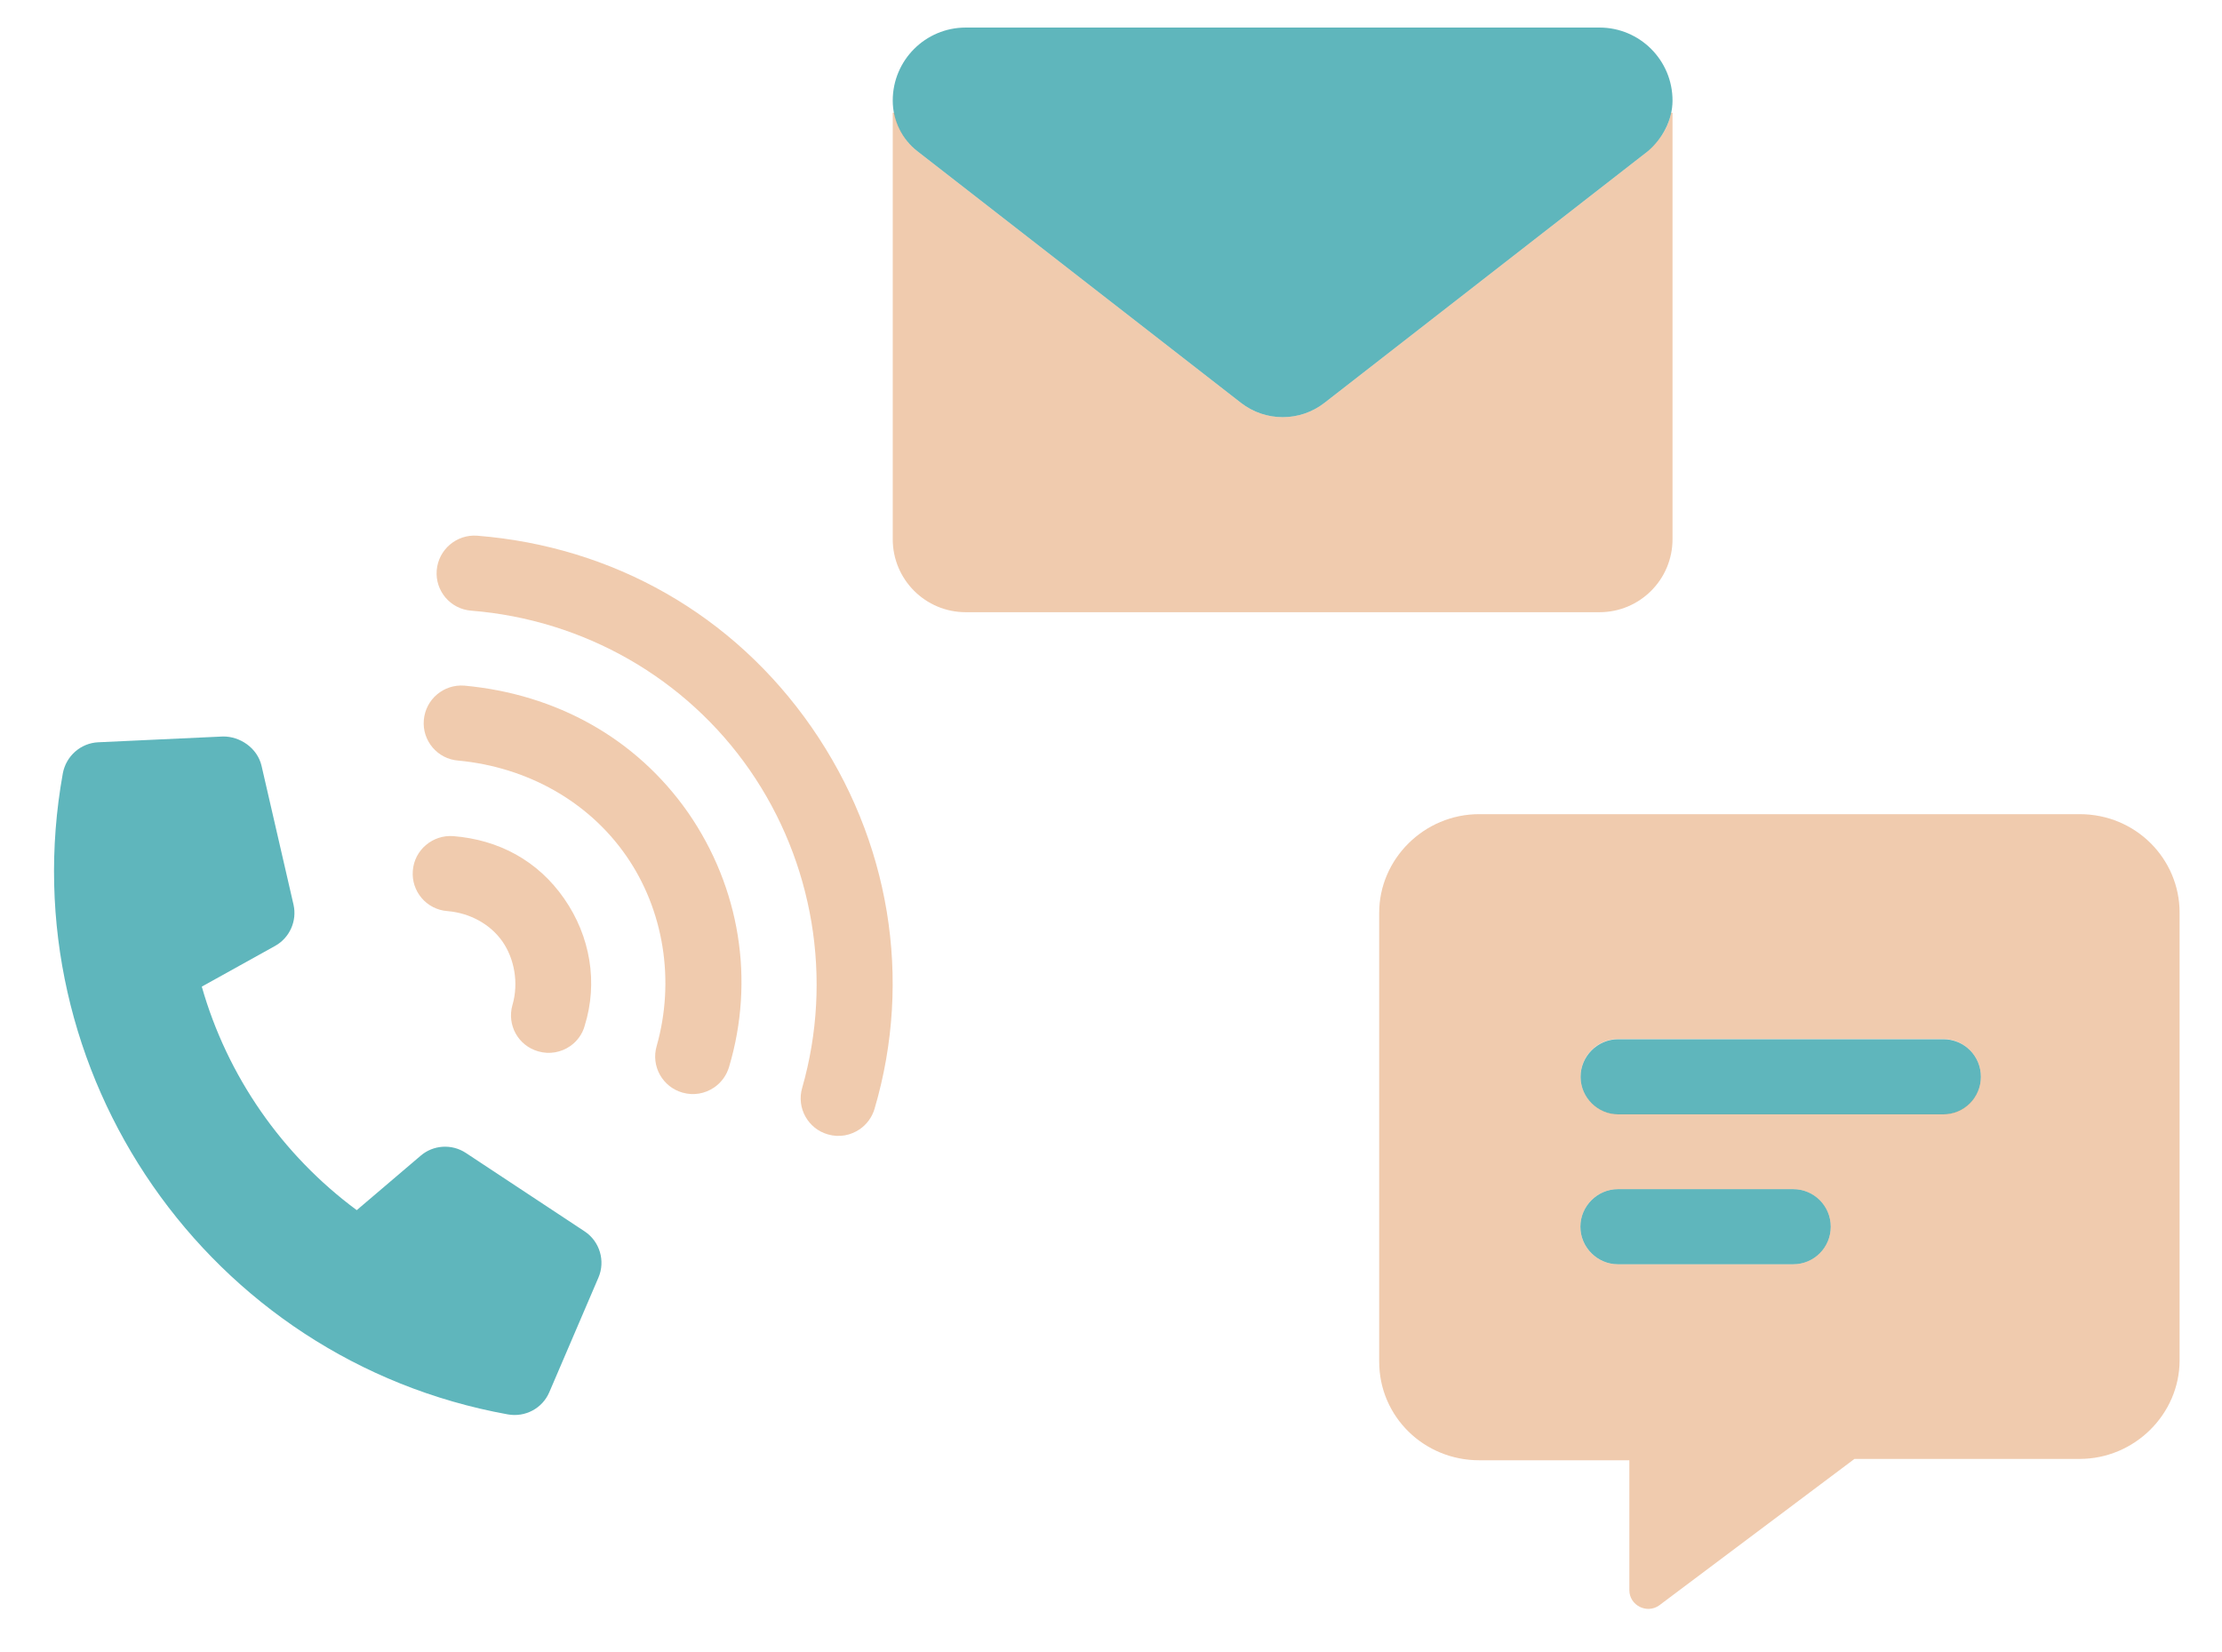 <svg enable-background="new 0 0 1152.9 857.5" viewBox="0 0 1152.9 857.5" xmlns="http://www.w3.org/2000/svg"><path d="m476 78.5 167.8 130.5c12.8 10 30.7 10 43.5 0l167.7-130.5c7.4-6.3 12.8-16 12.8-26.3 0-21-17-37.9-37.9-37.9h-328.8c-21 0-37.9 17-37.9 37.9 0 10.3 4.7 20 12.8 26.3z" fill="#5fb6bc"/><path d="m867.1 58.5h.7v221.3c0 21-17 37.9-37.9 37.9h-328.8c-21 0-37.9-17-37.9-37.9v-221.3h.7c1.5 7.9 5.7 15 12.1 20l167.8 130.5c12.8 10 30.7 10 43.5 0l167.7-130.5c6.3-5.7 10.6-12.2 12.1-20z" fill="#db7d36" opacity=".4"/><path d="m241.7 598.3c-7.3-4.8-16.9-4.2-23.5 1.5l-33.1 28.2c-38.8-28.7-67.2-69.6-80.4-116l38-21.1c7.6-4.2 11.5-13 9.6-21.4l-16.6-72.1c-2.2-9.3-11.2-15.3-20-15.2l-64.7 3c-9.1.4-16.7 7.1-18.4 16.1-28 155.3 75.5 304.6 230.9 332.7 9 1.6 17.9-3.1 21.5-11.5l25.5-59.5c3.7-8.6.7-18.8-7.2-24z" fill="#5fb6bc"/><path d="m235.2 433.9c-10.7-.8-20.2 7.2-21 17.9-.9 10.7 7.1 20.2 17.9 21 11.9 1 22.4 6.9 28.6 15.8s8.5 21.5 5.2 32.9c-3 10.4 3 21.2 13.4 24.1 5.8 1.7 11.9.5 16.5-2.7 3.6-2.5 6.4-6.2 7.6-10.7 6.9-22.2 3-46.2-10.7-65.9s-33.9-30.5-57.5-32.4zm5.7-78.1c-10.7-.8-20.1 7.1-21 17.9-.9 10.7 7.1 20.2 17.9 21 36 3.4 67.7 21.4 87.1 49.4 19.4 27.9 25.5 64.6 15.8 98.8-3 10.4 3.1 21.2 13.4 24.1 5.9 1.7 11.8.5 16.5-2.7 3.6-2.5 6.4-6.2 7.7-10.7 13.4-45 5.6-93-21.2-131.8-27-38.7-68.5-61.6-116.2-66zm6.7-77.8c-10.7-.8-20.1 7.2-21 17.9s7.1 20.2 17.9 21c58.6 4.7 111.5 35.1 144.5 82.7s43.4 108.4 27.2 165c-3 10.4 3.1 21.2 13.4 24.1 5.9 1.7 11.8.5 16.5-2.7 3.6-2.5 6.4-6.2 7.7-10.7 19.8-67.3 7.9-139.4-32.7-197.9s-103.1-93.8-173.5-99.4z" fill="#db7d36" opacity=".4"/><path d="m1008.3 539.3h-168.7c-10.7 0-19.5 8.8-19.5 19.5s8.8 19.5 19.5 19.5h168.7c10.8 0 19.5-8.7 19.5-19.5 0-10.9-8.7-19.5-19.5-19.5zm-77.9 77.8h-90.9c-10.7 0-19.5 8.8-19.5 19.5s8.8 19.5 19.5 19.5h90.9c10.8 0 19.5-8.7 19.5-19.5s-8.7-19.5-19.5-19.5z" fill="#5fb6bc"/><path d="m1079 422.5h-311.5c-28.6 0-51.9 23.3-51.9 51.2v232.9c0 28.6 23.3 51.2 51.9 51.2h77.9v67.4c0 7.9 9.1 12.5 15.5 7.9l101.3-76h116.8c28.6 0 51.9-23.3 51.9-51.2v-232.3c0-27.8-22.6-51.1-51.9-51.1zm-148.6 233.6h-90.9c-10.7 0-19.5-8.7-19.5-19.5s8.8-19.5 19.5-19.5h90.9c10.8 0 19.5 8.8 19.5 19.5s-8.7 19.5-19.5 19.5zm77.9-77.9h-168.7c-10.7 0-19.5-8.7-19.5-19.5s8.8-19.5 19.5-19.5h168.7c10.8 0 19.5 8.8 19.5 19.5s-8.7 19.5-19.5 19.5z" fill="#db7d36" opacity=".4"/></svg>